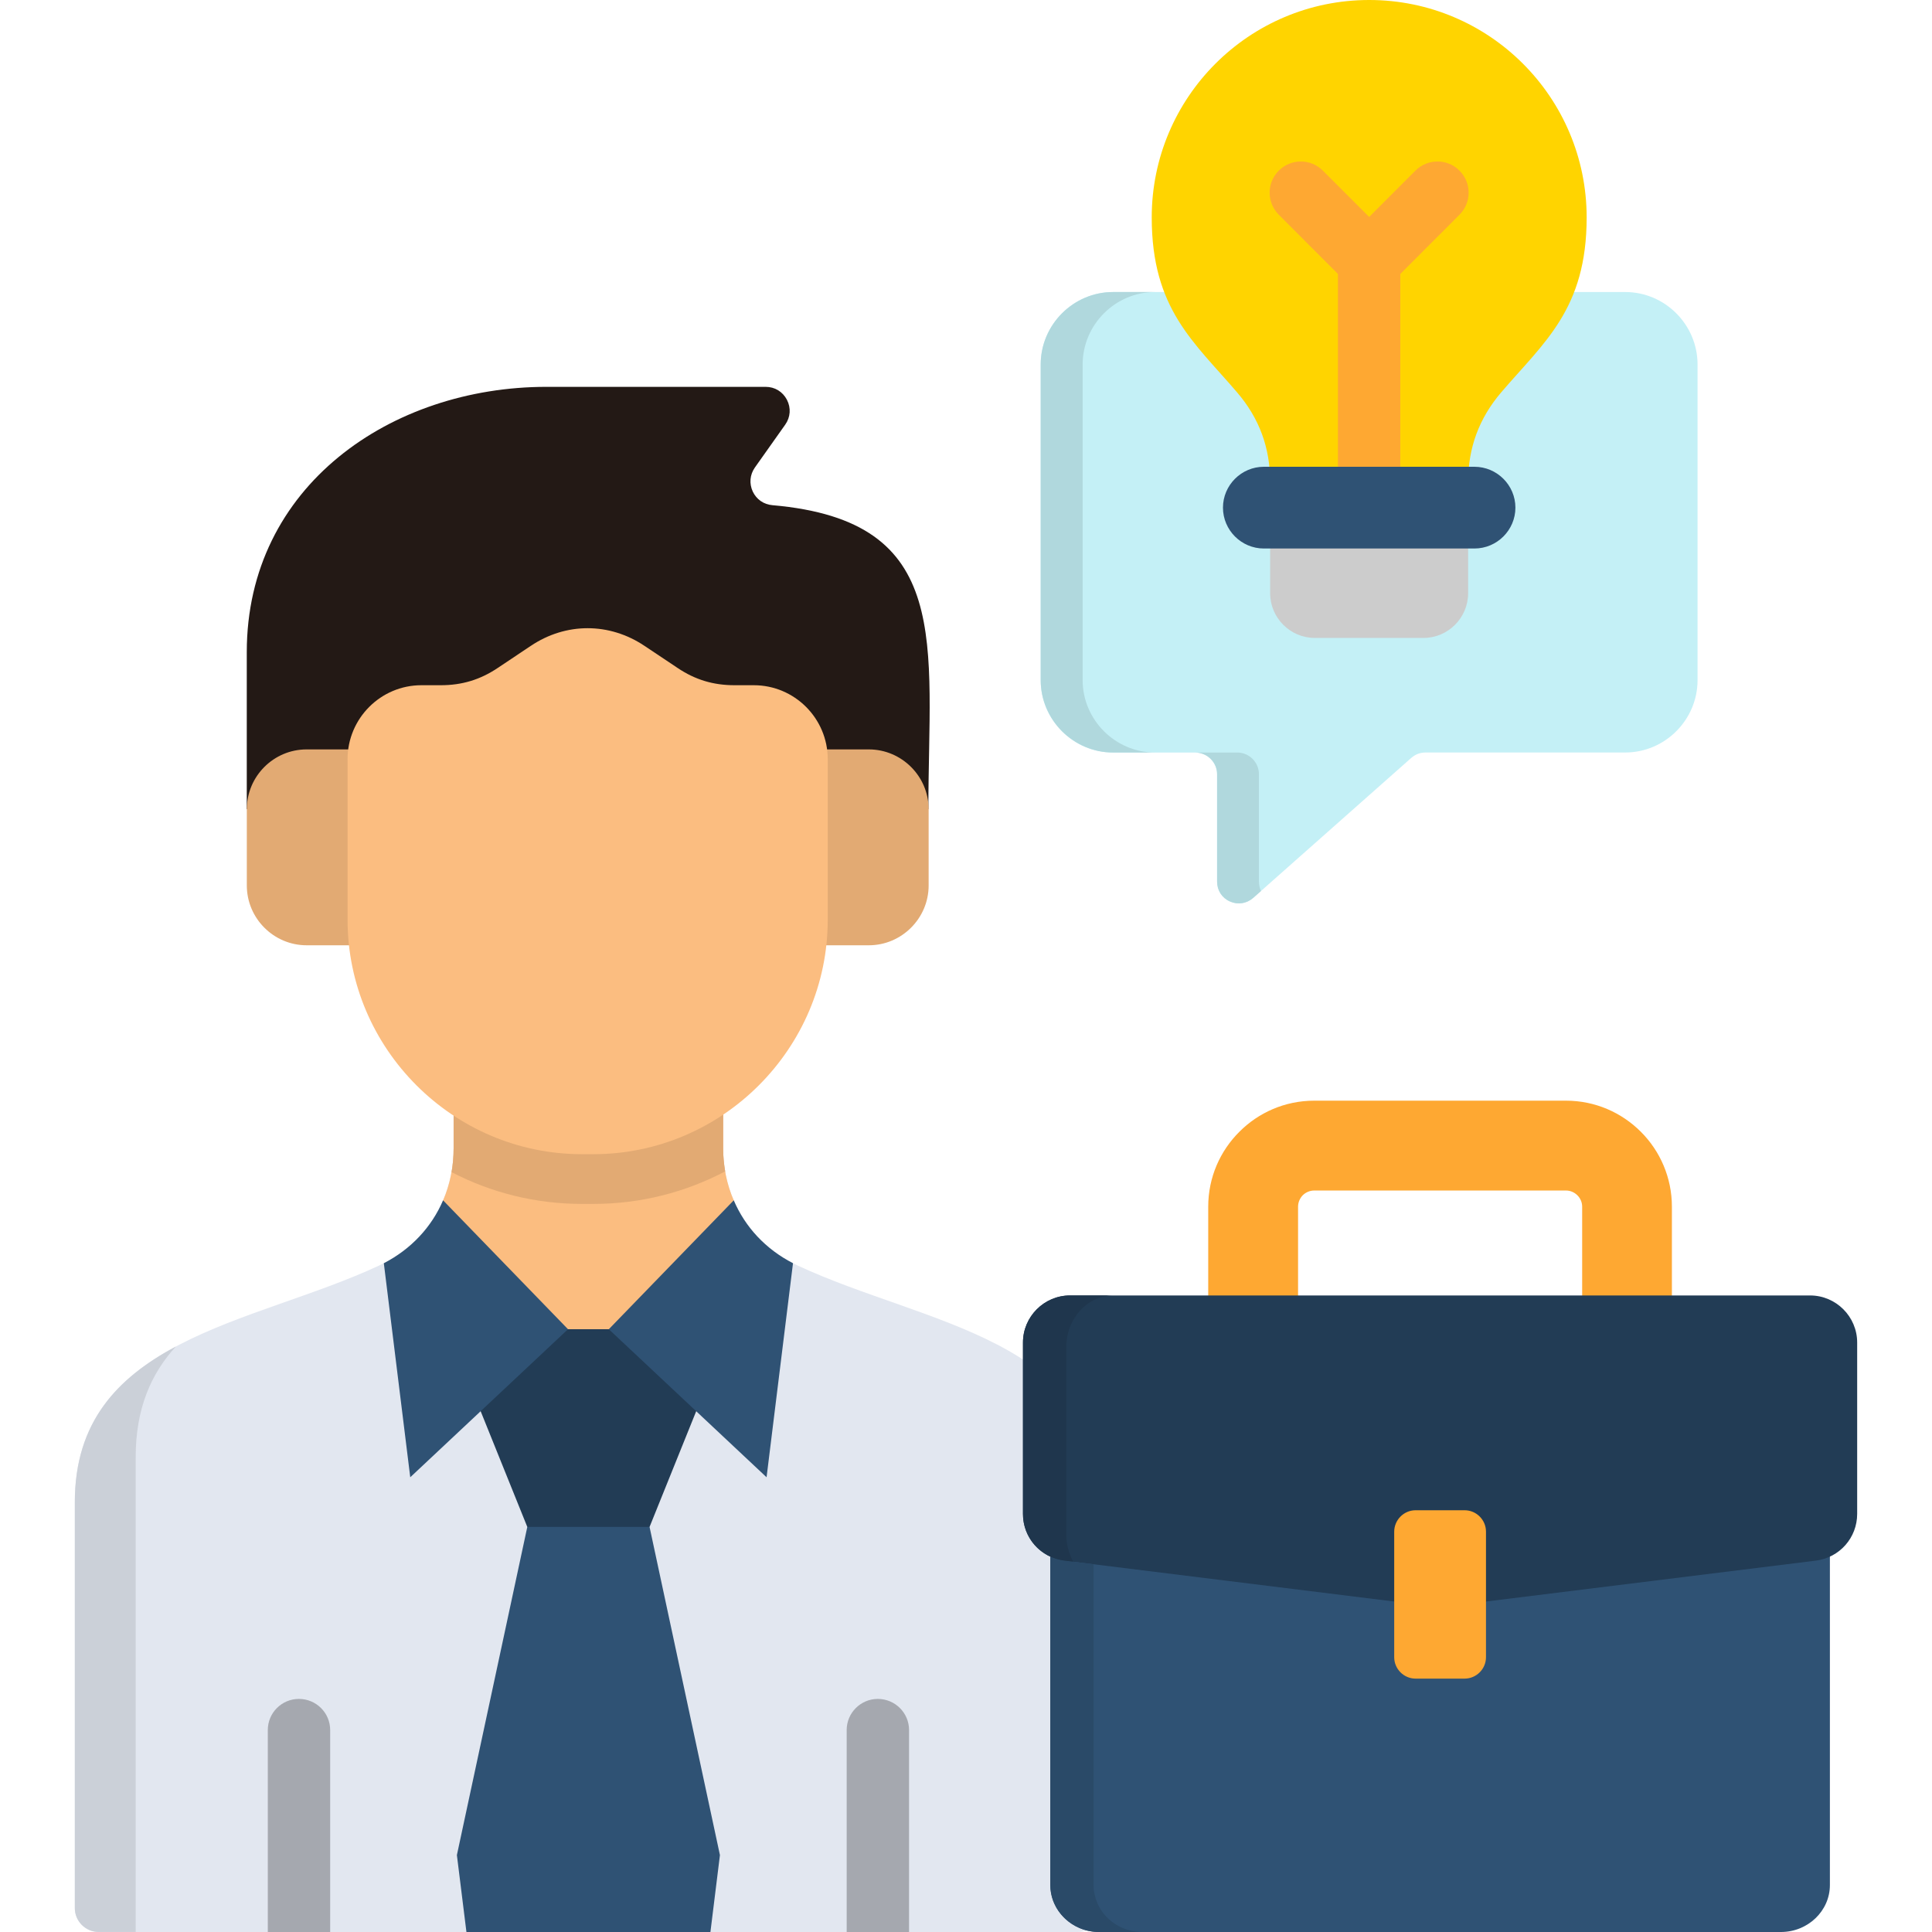<svg xmlns="http://www.w3.org/2000/svg" id="Layer_1" viewBox="0 0 512 512"><g><g clip-rule="evenodd" fill-rule="evenodd"><path d="m65.41 214.44h180.62c0-43.85 6.92-76.37-41.33-80.56-2.32-.2-4.22-1.53-5.22-3.63-.96-2.13-.77-4.42.57-6.35l8.05-11.37c1.39-1.98 1.56-4.42.45-6.58-1.13-2.15-3.2-3.43-5.64-3.43h-58.11c-41.05 0-79.4 26.22-79.4 70.3v41.62z" fill="#231915"></path><path d="m81.26 198.6h148.99c8.7 0 15.85 7.12 15.85 15.85v20.21c0 8.7-7.14 15.85-15.85 15.85h-148.99c-8.73 0-15.85-7.14-15.85-15.85v-20.21c0-8.74 7.12-15.85 15.85-15.85z" fill="#e2aa73"></path><path d="m120.21 276.44h71.43v27.84c0 13.69 7.48 25.37 19.87 31.15 33.48 15.62 80.5 19.28 80.5 62.65v107.6c0 3.49-2.83 6.32-6.32 6.32h-259.51c-3.49 0-6.35-2.83-6.35-6.32v-107.6c0-43.37 47.06-47.03 80.53-62.65 12.39-5.78 19.84-17.46 19.84-31.15v-27.84z" fill="#e2e7f0"></path><path d="m120.21 276.44h71.43v27.84c0 4.93.99 9.61 2.81 13.83v36.71h-77.02v-36.71c1.81-4.22 2.78-8.9 2.78-13.83z" fill="#fbbd80"></path><path d="m120.21 276.44h71.43v27.84c0 2.1.2 4.17.54 6.15-10.46 5.5-22.34 8.62-34.92 8.62h-3.03c-12.44 0-24.18-3.03-34.55-8.42.37-2.07.54-4.17.54-6.35v-27.84z" fill="#e2aa73"></path><path d="m170.8 171.16 8.79 5.87c4.65 3.12 9.47 4.56 15.05 4.56h5.13c10.8 0 19.59 8.79 19.59 19.59v42.55c0 34.16-27.95 62.14-62.11 62.14h-3.03c-34.16 0-62.11-27.98-62.11-62.14v-42.55c0-10.8 8.79-19.59 19.56-19.59h5.16c5.58 0 10.4-1.45 15.05-4.56l8.79-5.87c9.3-6.24 20.81-6.24 30.13 0z" fill="#fbbd80"></path><path d="m155.92 382.65-16.18 22-18.66 86.97 2.53 20.38h64.66l2.52-20.38-18.65-86.97z" fill="#2f5274"></path><path d="m193.26 352.26-21.12 52.39h-16.22-16.18l-21.12-52.39h37.3z" fill="#223c55"></path><path d="m101.72 334.77c7.23-3.74 12.67-9.58 15.7-16.67l33.11 34.16-41.81 39.23z" fill="#2f5274"></path><path d="m210.15 334.77c-7.26-3.74-12.67-9.58-15.7-16.67l-33.11 34.16 41.81 39.23z" fill="#2f5274"></path><path d="m35.96 512v-125.89c0-12.76 4.05-22.08 10.66-29.28-15.48 8.28-26.79 19.98-26.79 41.24v107.6c0 3.49 2.86 6.32 6.35 6.32h9.78z" fill="#cbd0d8"></path></g><path d="m70.97 512v-53.52c0-4.56 3.69-8.25 8.25-8.25s8.28 3.68 8.28 8.25v53.52zm153.41 0v-53.52c0-4.56 3.71-8.25 8.25-8.25 4.56 0 8.28 3.68 8.28 8.25v53.52z" fill="#a5a8af"></path><path clip-rule="evenodd" d="m294.99 77.39h135.69c10.57 0 19.19 8.65 19.19 19.22v83.62c0 10.54-8.62 19.19-19.19 19.19h-52.87c-1.47 0-2.72.48-3.83 1.45l-41.87 37.08c-1.76 1.53-4.08 1.9-6.21.94-2.1-.94-3.37-2.92-3.37-5.24v-28.46c0-3.17-2.61-5.75-5.78-5.75h-21.77c-10.54 0-19.19-8.65-19.19-19.19v-83.64c.01-10.58 8.66-19.22 19.2-19.22z" fill="#c4f0f6" fill-rule="evenodd"></path><path d="m419.29 378.09v-58.31c0-1.16-.48-2.24-1.28-3.03-.79-.77-1.84-1.25-3-1.25h-66.73c-1.16 0-2.24.48-3.03 1.25-.77.79-1.25 1.87-1.25 3.03v58.31h-23.81v-58.31c0-7.74 3.15-14.77 8.25-19.84 5.07-5.1 12.1-8.25 19.84-8.25h66.73c7.74 0 14.74 3.15 19.84 8.25 5.07 5.07 8.22 12.1 8.22 19.84v58.31z" fill="#fea832"></path><path clip-rule="evenodd" d="m278.35 400.23h206.59v99.33c0 6.86-5.84 12.44-12.98 12.44h-180.65c-7.14 0-12.95-5.58-12.95-12.44v-99.33z" fill="#2f5274" fill-rule="evenodd"></path><path clip-rule="evenodd" d="m282.04 413.58 98.08 12.16c1.05.14 1.98.14 3.06 0l98.05-12.16c6.29-.79 10.94-6.07 10.94-12.39v-45.41c0-6.86-5.61-12.47-12.47-12.47h-196.13c-6.86 0-12.47 5.61-12.47 12.47v45.41c-.01 6.32 4.67 11.59 10.94 12.39z" fill="#223c55" fill-rule="evenodd"></path><path clip-rule="evenodd" d="m336.6 138.93h52.47v18.28c0 6.52-5.33 11.85-11.82 11.85h-28.83c-6.49 0-11.82-5.33-11.82-11.85z" fill="#ccc" fill-rule="evenodd"></path><path clip-rule="evenodd" d="m362.85 0c31.83 0 57.63 25.8 57.63 57.63 0 24.29-11.25 33.02-22.65 46.35-5.87 6.89-8.76 14.68-8.76 23.75h-52.47c0-9.07-2.86-16.87-8.76-23.75-11.37-13.32-22.62-22.05-22.62-46.35 0-31.83 25.8-57.63 57.63-57.63z" fill="#ffd400" fill-rule="evenodd"></path><path d="m375.1 45.22c3.23-3.23 8.48-3.23 11.68 0 3.23 3.23 3.23 8.45 0 11.68l-15.68 15.7v58.96c0 4.56-3.69 8.25-8.25 8.25s-8.28-3.69-8.28-8.25v-58.96l-15.68-15.7c-3.23-3.23-3.23-8.45 0-11.68s8.45-3.23 11.68 0l12.27 12.27z" fill="#fea832"></path><path clip-rule="evenodd" d="m375.15 400.23h12.98c3.12 0 5.67 2.55 5.67 5.67v33.28c0 3.12-2.55 5.67-5.67 5.67h-12.98c-3.12 0-5.67-2.55-5.67-5.67v-33.28c.01-3.12 2.56-5.67 5.67-5.67z" fill="#fea832" fill-rule="evenodd"></path><path clip-rule="evenodd" d="m334.93 145.36h55.81c5.98 0 10.86-4.88 10.86-10.83 0-5.95-4.88-10.83-10.86-10.83h-55.81c-5.95 0-10.83 4.88-10.83 10.83 0 5.96 4.88 10.83 10.83 10.83z" fill="#2f5274" fill-rule="evenodd"></path><path clip-rule="evenodd" d="m289.8 499.55v-85.01l-7.77-.96c-1.3-.17-2.55-.54-3.69-1.05v87.02c0 5.75 4.08 10.6 9.61 12.05 1.08.26 2.18.4 3.34.4h11.48c-4.51 0-8.48-2.21-10.8-5.56-1.34-1.98-2.17-4.36-2.17-6.89z" fill="#2a4a68" fill-rule="evenodd"></path><path clip-rule="evenodd" d="m278.35 412.53c1.13.51 2.38.88 3.69 1.05l2.38.28c-1.16-2.1-1.84-4.54-1.84-7.17v-6.46-30.05-13.24c0-7.51 5.61-13.63 12.47-13.63h-11.48c-6.86 0-12.47 5.61-12.47 12.47v4.51 40.9c-.01 5.02 2.91 9.36 7.25 11.34z" fill="#1f364d" fill-rule="evenodd"></path><path clip-rule="evenodd" d="m294.99 77.39h11.11c-10.54 0-19.19 8.65-19.19 19.22v83.62c0 10.54 8.65 19.19 19.19 19.19h-11.11c-10.54 0-19.19-8.65-19.19-19.19v-83.62c0-10.58 8.65-19.22 19.19-19.22zm39.18 158.74-2.04 1.81c-1.76 1.53-4.08 1.9-6.21.94-2.1-.94-3.37-2.92-3.37-5.24v-28.46c0-3.17-2.61-5.75-5.78-5.75h11.11c3.17 0 5.75 2.58 5.75 5.75v28.46c0 .87.2 1.72.54 2.49z" fill="#b0d8dd" fill-rule="evenodd"></path></g></svg>